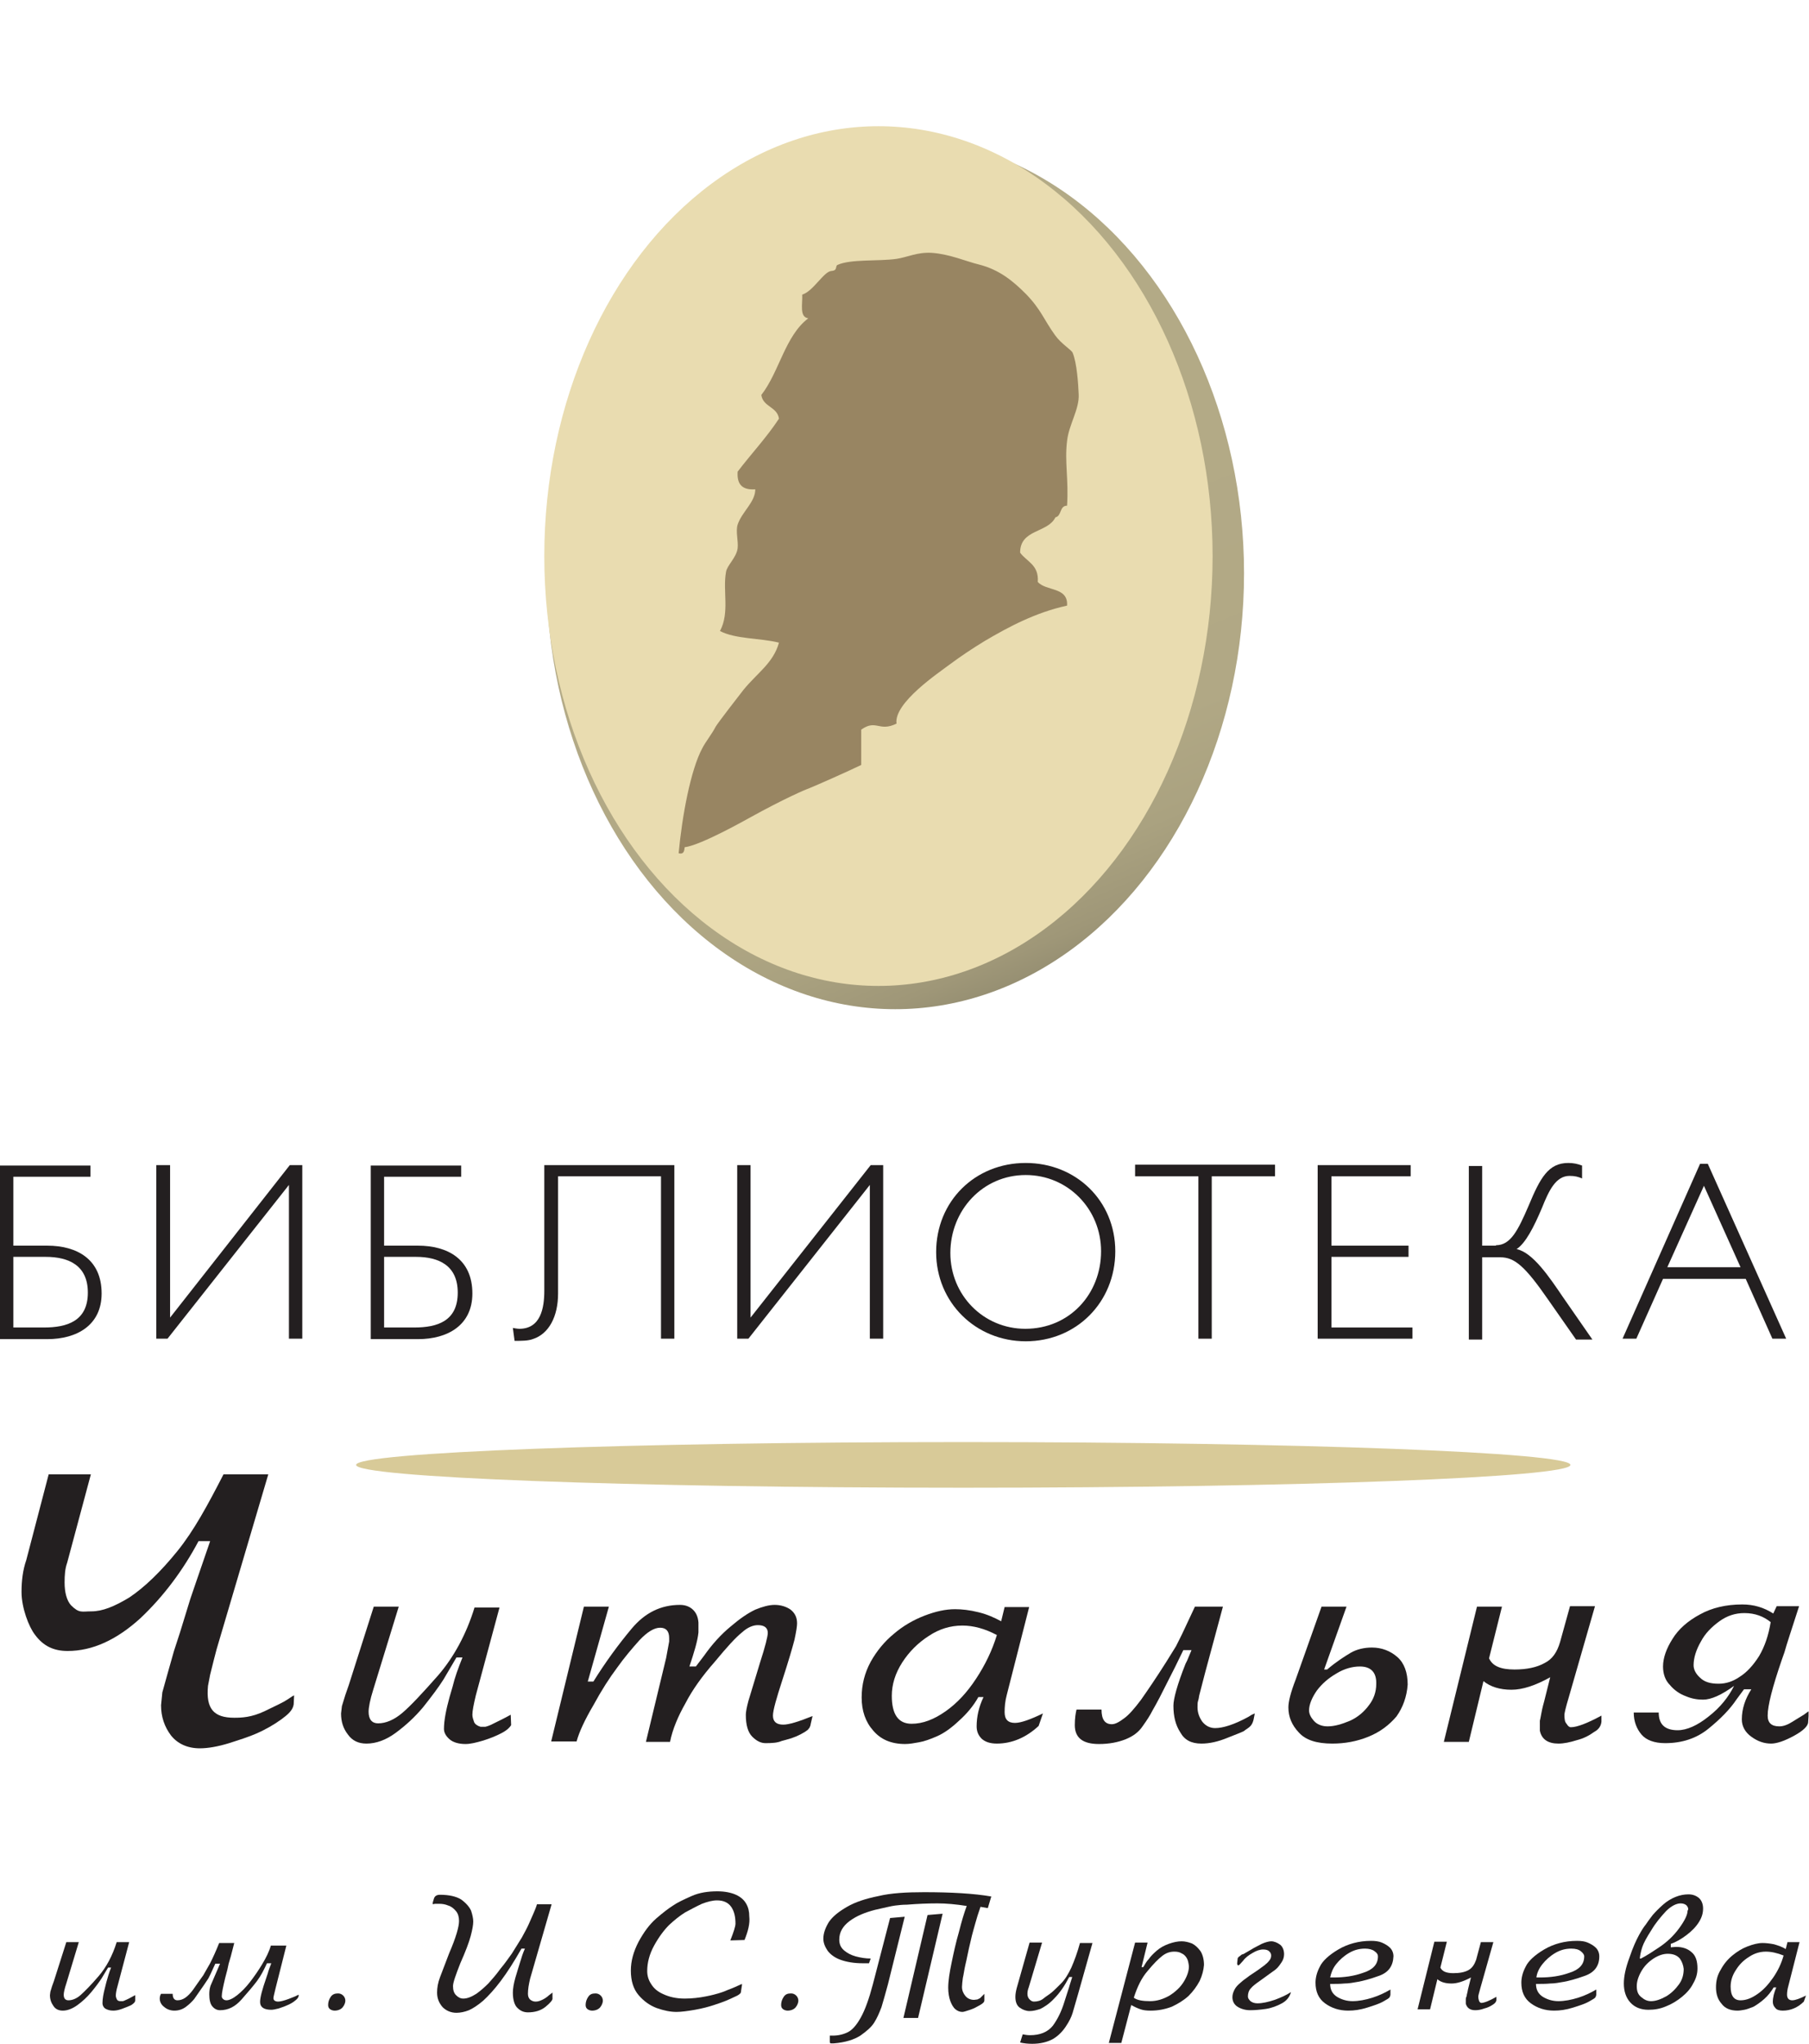 <?xml version="1.0" encoding="utf-8"?>
<!-- Generator: Adobe Illustrator 16.0.4, SVG Export Plug-In . SVG Version: 6.00 Build 0)  -->
<!DOCTYPE svg PUBLIC "-//W3C//DTD SVG 1.1//EN" "http://www.w3.org/Graphics/SVG/1.1/DTD/svg11.dtd">
<svg version="1.1" id="Layer_1" xmlns="http://www.w3.org/2000/svg" xmlns:xlink="http://www.w3.org/1999/xlink" x="0px" y="0px"
	 width="420.1px" height="474.5px" viewBox="0 0 420.1 474.5" style="enable-background:new 0 0 420.1 474.5;" xml:space="preserve"
	>
<g>
	<linearGradient id="SVGID_1_" gradientUnits="userSpaceOnUse" x1="205.403" y1="127.139" x2="256.07" y2="248.472">
		<stop  offset="0" style="stop-color:#B3AA86"/>
		<stop  offset="0.464" style="stop-color:#B1A885"/>
		<stop  offset="0.63" style="stop-color:#AAA280"/>
		<stop  offset="0.75" style="stop-color:#9F9778"/>
		<stop  offset="0.846" style="stop-color:#8E886D"/>
		<stop  offset="0.927" style="stop-color:#78745E"/>
		<stop  offset="0.999" style="stop-color:#5D5B4C"/>
		<stop  offset="1" style="stop-color:#5D5B4C"/>
	</linearGradient>
	<ellipse style="fill-rule:evenodd;clip-rule:evenodd;fill:url(#SVGID_1_);" cx="207.9" cy="133.1" rx="81" ry="101.2"/>
	<ellipse style="fill-rule:evenodd;clip-rule:evenodd;fill:#E9DCB0;" cx="204" cy="129.1" rx="77.6" ry="99.8"/>
	<polyline style="fill:none;" points="101.5,252.4 101.5,0 311.7,0 311.7,252.4 101.5,252.4 	"/>
	<path style="fill:#231F20;" d="M21,270.5v2.7H3.1v16H11c6.8,0,12.6,3.1,12.6,11.1c0,7.4-5.8,10.6-12.6,10.6H0v-40.3H21L21,270.5z
		 M10.2,308.2c5.4,0,10.2-1.5,10.2-8.1c0-6.3-4.4-8.3-9.8-8.3H3.1v16.4H10.2L10.2,308.2z"/>
	<polygon style="fill:#231F20;" points="67.1,310.8 67.1,275.1 38.9,310.8 36.3,310.8 36.3,270.5 39.5,270.5 39.5,305.9 67.3,270.5 
		70.2,270.5 70.2,310.8 67.1,310.8 	"/>
	<path style="fill:#231F20;" d="M107.1,270.5v2.7H89.2v16h7.9c6.8,0,12.6,3.1,12.6,11.1c0,7.4-5.8,10.6-12.6,10.6h-11v-40.3H107.1
		L107.1,270.5z M96.2,308.2c5.4,0,10.1-1.5,10.1-8.1c0-6.3-4.4-8.3-9.7-8.3h-7.4v16.4H96.2L96.2,308.2z"/>
	<path style="fill:#231F20;" d="M156.6,270.5v40.3h-3.1v-37.7h-23.9v27.2c0,5.3-2.1,9.4-5.9,10.6c-1.1,0.4-2.6,0.4-4.2,0.4l-0.4-3
		c0,0,1,0.2,1.5,0.2c5,0,5.8-4.9,5.8-8.8v-29.2H156.6L156.6,270.5z"/>
	<polygon style="fill:#231F20;" points="202,310.8 202,275.1 173.8,310.8 171.2,310.8 171.2,270.5 174.3,270.5 174.3,305.9 
		202.2,270.5 205.1,270.5 205.1,310.8 202,310.8 	"/>
	<path style="fill:#231F20;" d="M259,290.5c0,11.8-9,20.9-20.8,20.9c-11.6,0-20.8-9-20.8-20.7c0-11.8,9-20.7,20.8-20.7
		C249.9,270,259,278.8,259,290.5L259,290.5z M255.7,290.5c0-9.8-7.7-17.7-17.5-17.7c-10,0-17.5,8.2-17.5,18.1
		c0,9.8,7.7,17.6,17.4,17.6C248.4,308.5,255.7,300.4,255.7,290.5L255.7,290.5z"/>
	<polygon style="fill:#231F20;" points="263.6,270.4 296.1,270.4 296.1,273.1 281.4,273.1 281.4,310.8 278.3,310.8 278.3,273.1 
		263.6,273.1 263.6,270.4 	"/>
	<polygon style="fill:#231F20;" points="306,270.5 327.6,270.5 327.6,273.1 309.2,273.1 309.2,289.2 327.1,289.2 327.1,291.8 
		309.2,291.8 309.2,308.2 328,308.2 328,310.8 306,310.8 306,270.5 	"/>
	<path style="fill:#231F20;" d="M347.4,289.1c3.4,0,5.1-3.4,7.6-9.2c2.7-6.5,4.6-9.9,9.2-9.9c1.2,0,2.1,0.2,3.2,0.6v3
		c-0.9-0.4-1.7-0.6-2.9-0.6c-3.2,0-4.8,3.4-6.4,7.4c-1.9,4.5-3.8,8.2-5.9,9.6c3.8,0.8,7.6,6.5,10.8,11.2l6.8,9.8H366l-6.5-9.3
		c-5.4-7.8-7.8-9.8-11.1-9.8h-4.2v19.1h-3.1v-40.3h3.1v18.5H347.4L347.4,289.1z"/>
	<path style="fill:#231F20;" d="M394.8,270.2h1.8l18.2,40.6h-3.2l-6.2-13.9h-19.2l-6.2,13.9h-3.2L394.8,270.2L394.8,270.2z
		 M395.7,275.3l-8.5,18.9h17L395.7,275.3L395.7,275.3z"/>
	<path style="fill:#231F20;" d="M116.6,402.3c-1.3,0.7-2.8,1.3-4.4,1.8c-1.7,0.5-3,0.8-4.1,0.8c-1.6,0-2.9-0.4-3.7-1.1
		c-0.8-0.7-1.3-1.5-1.3-2.4c0-2,0.5-4.5,1.3-7.4l0.7-2.4c0.5-2.1,1.3-4.3,2.3-6.8h-1.4l-3,5.1c-1.2,1.9-2.8,4-4.7,6.4
		c-2,2.4-4.1,4.3-6.4,6c-2.3,1.7-4.6,2.5-6.8,2.5c-1.9,0-3.3-0.7-4.3-2.1c-1.1-1.4-1.6-3-1.6-4.9l0.2-1.7l0.8-2.6l0.8-2.3l5.8-18.2
		h5.8l-5.9,19.2c-0.8,2.5-1.1,4.3-1.1,5.2c0,1.8,0.8,2.7,2.2,2.7c1.8,0,3.7-0.8,5.6-2.4c1.9-1.6,4.7-4.6,8.4-8.8
		c3.6-4.2,6.5-9.5,8.4-15.7h5.8l-5.5,20.4c-0.5,2.1-0.8,3.6-0.8,4.5c0,0.6,0.2,1.1,0.4,1.7c0.2,0.5,0.8,0.9,1.5,1.1h1.1
		c0.4-0.1,1.1-0.3,2-0.8c1-0.5,2.3-1.1,3.9-2l0.1,2.4C118.5,400.9,117.9,401.6,116.6,402.3L116.6,402.3z"/>
	<path style="fill:#231F20;" d="M188.3,400.1l-0.1,0.5l-0.2,0.5l-0.4,0.5l-0.7,0.5c-1.3,0.8-2.7,1.4-4.3,1.8l-1.1,0.3
		c-0.9,0.4-2.1,0.5-3.7,0.5c-1.1,0-2.1-0.5-3.1-1.5c-1-1-1.5-2.7-1.5-5.1c0-0.6,0.2-1.7,0.6-3.2l2.7-8.9c1.2-3.7,1.8-6.1,1.8-6.9
		c0-1.2-0.8-1.8-2.3-1.8c-1.1,0-2.4,0.5-3.7,1.7c-1.4,1.1-3.5,3.4-6.3,6.8c-2.9,3.3-5.2,6.5-6.8,9.6c-1.7,3-3,6-3.6,9H150l4.7-19.5
		l0.7-3.8v-0.8c0-1.6-0.7-2.4-2.1-2.4c-1.4,0-3,1-4.8,2.9c-1.7,1.9-3.5,4-5.2,6.4c-1.8,2.4-3.6,5.2-5.5,8.7c-2,3.4-3.3,6.2-3.9,8.4
		H128l7.6-31.3h5.8l-4.9,17.4h1.3c2.8-4.5,5.8-8.6,8.9-12.3c3.1-3.7,6.8-5.5,11.2-5.5c1.1,0,2.1,0.3,2.9,1c0.8,0.7,1.3,1.7,1.4,3.1
		v2.3c-0.2,2-1,4.6-2.1,7.9h1.5l1.9-2.5c1.9-2.7,4-5,6.2-6.8c2.1-1.8,4-3.1,5.7-3.9c1.7-0.7,3.2-1.1,4.5-1.1c1.4,0,2.7,0.4,3.7,1.1
		c1,0.8,1.5,1.8,1.5,3.2c0,0.7-0.2,1.9-0.6,3.8c-0.5,1.9-1.4,5-2.8,9.3c-1.4,4.3-2.2,7.1-2.2,8.3c0,1.4,0.8,2.1,2.4,2.1
		c1.3,0,3.6-0.7,6.8-2L188.3,400.1L188.3,400.1z"/>
	<path style="fill:#231F20;" d="M241.2,400.7c-2.9,2.7-6.2,4.1-9.7,4.1c-1.6,0-2.7-0.4-3.5-1.1c-0.8-0.8-1.2-1.7-1.2-2.9
		c0-2.2,0.5-4.5,1.6-6.8h-1.2c-1.1,2-2.7,3.9-4.5,5.5c-1.8,1.7-3.5,2.9-5.1,3.6c-1.6,0.7-3,1.2-4.2,1.4c-1.1,0.2-2.2,0.4-3.2,0.4
		c-3.3,0-5.7-1.1-7.4-3.1c-1.8-2-2.7-4.6-2.7-7.7c0-3,0.7-5.7,2.1-8.3c1.4-2.5,3.2-4.7,5.4-6.5c2.1-1.8,4.5-3.2,7.1-4.2
		c2.6-1,4.9-1.5,7.1-1.5c1.6,0,3.4,0.2,5.4,0.7c2.1,0.5,3.8,1.3,5.3,2.1l0.8-3.3h5.7l-5.2,20.4c-0.4,1.5-0.5,2.8-0.5,4
		c0,1.7,0.8,2.5,2.4,2.5c1.4,0,3.6-0.8,6.5-2.2L241.2,400.7L241.2,400.7z M223.5,377.4c-2.8,0-5.4,0.8-7.8,2.4
		c-2.5,1.6-4.6,3.7-6.2,6.2c-1.6,2.5-2.4,5.1-2.4,7.7c0,4.3,1.5,6.5,4.6,6.5c2.6,0,5.2-1,7.9-2.9c2.7-1.9,5-4.4,7.1-7.6
		c2.1-3.2,3.7-6.5,4.8-10.1C228.7,378.1,226,377.4,223.5,377.4L223.5,377.4z"/>
	<path style="fill:#231F20;" d="M291.1,399.3c-0.2,0.8-0.5,1.3-1,1.7c-0.5,0.4-0.9,0.6-1.1,0.8c-0.2,0.2-1.5,0.7-3.8,1.6
		c-2.4,1-4.4,1.4-6.2,1.4c-2.3,0-3.9-0.8-4.9-2.6c-1.1-1.7-1.6-3.7-1.6-6.2c0-1.6,0.9-4.9,2.8-9.7l0.4-0.8l1-2.4h-1.9l-1.9,3.9
		l-3.6,7.1c-0.6,1.1-1.1,2.1-1.7,3.1c-0.5,1-1.2,2.1-2.2,3.5c-1,1.5-2.3,2.4-4,3.1c-1.8,0.7-3.8,1.1-6.2,1.1c-3.7,0-5.6-1.4-5.6-4.4
		c0-1.6,0.2-2.8,0.4-3.6h5.8c0,2.3,0.8,3.4,2.4,3.4c0.8,0,1.7-0.5,2.9-1.4c1.1-0.8,2.4-2.3,3.9-4.3c1.4-2,3.4-4.9,5.8-8.7l2.3-3.7
		l1.4-2.8l3-6.4h6.5l-2.1,7.8l-2,7.4l-1.4,5.4c-0.1,0.7-0.2,1.1-0.3,1.4c-0.1,0.3-0.1,0.8-0.1,1.4c0,1.2,0.4,2.3,1.1,3.3
		c0.8,1,1.8,1.5,3,1.5c1.8,0,4.4-0.8,7.7-2.6l0.8-0.5l0.7-0.3L291.1,399.3L291.1,399.3z"/>
	<path style="fill:#231F20;" d="M324.3,398.5c-1.7,2-3.8,3.6-6.5,4.7c-2.7,1.1-5.5,1.6-8.4,1.6c-3.6,0-6.2-0.8-7.8-2.6
		c-1.6-1.7-2.4-3.6-2.4-5.8c0-1.3,0.5-3.4,1.7-6.5l6-16.9h5.8l-5.2,14.6h0.7c2.1-1.8,4-3,5.5-3.9c1.4-0.8,3.1-1.2,4.9-1.2
		c2.3,0,4.3,0.8,5.9,2.2c1.6,1.4,2.4,3.6,2.4,6.4C326.7,393.9,325.8,396.4,324.3,398.5L324.3,398.5z M315.8,386.9
		c-1.7,0-3.6,0.5-5.4,1.6c-1.9,1.1-3.4,2.4-4.6,4c-1.1,1.6-1.8,3.2-1.8,4.6c0,0.8,0.4,1.6,1.1,2.4c0.7,0.8,1.8,1.3,3.2,1.3
		c1.6,0,3.3-0.5,5.2-1.3c1.8-0.8,3.3-2.1,4.4-3.6c1.1-1.4,1.7-3.1,1.7-4.9C319.7,388.3,318.4,386.9,315.8,386.9L315.8,386.9z"/>
	<path style="fill:#231F20;" d="M370.2,402.1c-1.1,0.8-2.4,1.5-4,1.9c-1.6,0.5-3,0.8-4.3,0.8c-2.4,0-3.9-1-4.3-3v-2.3
		c0.1-0.4,0.2-0.9,0.3-1.5c0.1-0.6,0.3-1.6,0.7-3l1.4-5.6c-3.4,1.9-6.4,2.9-9,2.9c-2.7,0-4.9-0.7-6.5-2l-3.4,14.1h-5.8L343,373h5.8
		l-3,12c0.8,1.8,2.7,2.6,5.9,2.6c2.9,0,5.2-0.5,7-1.5c1.8-0.9,2.9-2.5,3.6-4.9l2.3-8.3h5.8l-6.1,21.2c-0.7,2.3-1,3.7-1,4
		c0,1,0.1,1.7,0.5,2.1c0.3,0.5,0.6,0.8,1,0.8c1.4,0,3.8-0.9,7.1-2.7v1.4C371.8,400.7,371.3,401.5,370.2,402.1L370.2,402.1z"/>
	<path style="fill:#231F20;" d="M420,398.4l-0.1,1.4c0,0.9-1.1,2-3.3,3.2c-2.2,1.2-4,1.8-5.3,1.8c-1.6,0-3.1-0.5-4.6-1.6
		c-1.4-1-2.2-2.4-2.2-4c0-2.5,0.8-4.8,2.2-7h-1.7l-1.7,2.3c-1.6,2.4-3.8,4.6-6.5,6.8c-2.8,2.3-6.2,3.4-10.1,3.4
		c-2.5,0-4.4-0.7-5.5-2c-1.1-1.3-1.8-3-1.8-5.1h5.8c0,2.7,1.4,4.1,4.4,4.1c2.1,0,4.6-1.1,7.2-3.2c2.7-2.1,4.6-4.5,5.9-7.1
		c-2.9,2.1-5.3,3.2-7.2,3.2c-1.3,0-2.6-0.2-4-0.8c-1.4-0.5-2.7-1.4-3.7-2.6c-1.1-1.1-1.6-2.6-1.6-4.3c0-2,0.8-4.2,2.2-6.4
		c1.4-2.3,3.6-4.2,6.4-5.7c2.7-1.5,6-2.3,9.8-2.3c2.7,0,5,0.7,7.2,2.1l0.8-1.7h5.2l-2.2,6.8l-0.7,2.2l-0.5,1.7l-0.6,1.7
		c-2.2,6.4-3.3,10.7-3.3,13c0,1.7,0.9,2.5,2.7,2.5c1,0,2-0.4,3.1-1.1l0.8-0.5l1.8-1.1l1.1-0.8L420,398.4L420,398.4z M405.1,374.5
		c-2.1,0-4,0.6-5.8,1.9c-1.8,1.3-3.3,2.8-4.3,4.7c-1.1,1.9-1.7,3.8-1.7,5.5c0,1,0.5,2,1.5,2.9c1,1,2.4,1.4,4.3,1.4
		c1.7,0,3.3-0.5,4.9-1.6c1.6-1,3.1-2.6,4.5-4.8c1.3-2.2,2.2-4.8,2.7-7.9C409.6,375.3,407.6,374.5,405.1,374.5L405.1,374.5z"/>
	<path style="fill:#231F20;" d="M30.5,465.5c-0.6,0.3-1.4,0.6-2.2,0.9c-0.8,0.3-1.5,0.4-2,0.4c-0.8,0-1.4-0.2-1.9-0.5
		c-0.4-0.3-0.6-0.8-0.6-1.2c0-1,0.2-2.2,0.6-3.7l0.3-1.2c0.3-1,0.6-2.2,1.1-3.4h-0.7l-1.5,2.5c-0.6,0.9-1.4,2-2.4,3.2
		c-1,1.2-2.1,2.2-3.2,3c-1.1,0.8-2.3,1.3-3.4,1.3c-0.9,0-1.7-0.3-2.2-1.1c-0.5-0.7-0.8-1.5-0.8-2.5l0.1-0.8l0.4-1.3l0.4-1.1l2.9-9.1
		h2.9l-2.9,9.6c-0.4,1.2-0.6,2.1-0.6,2.6c0,0.9,0.4,1.3,1.1,1.3c0.9,0,1.9-0.4,2.8-1.2c0.9-0.8,2.4-2.3,4.2-4.4
		c1.8-2.1,3.2-4.7,4.2-7.9h2.9l-2.7,10.2c-0.3,1-0.4,1.8-0.4,2.2c0,0.3,0.1,0.6,0.2,0.8c0.1,0.3,0.4,0.5,0.8,0.5h0.6
		c0.2,0,0.5-0.2,1-0.4c0.5-0.2,1.1-0.6,1.9-1l0,1.2C31.4,464.8,31.1,465.1,30.5,465.5L30.5,465.5z"/>
	<path style="fill:#231F20;" d="M68.5,464.5c-0.7,0.6-1.9,1.2-3.8,1.8c-0.8,0.2-1.3,0.3-1.7,0.3c-1.7,0-2.6-0.6-2.6-1.8
		c0-1.1,0.5-2.9,1.4-5.5l0.4-1.2c0.1-0.5,0.4-1.2,0.8-2.3h-1c-0.7,1.5-1.4,2.9-2.3,4.1c-0.9,1.2-2.1,2.6-3.6,4.3
		c-1.5,1.7-3.1,2.5-5,2.5c-0.7,0-1.3-0.3-1.8-0.9c-0.5-0.6-0.7-1.6-0.7-2.8c0-0.8,0.1-1.4,0.3-2l2.2-5.1H50l-1.1,2.4l-0.5,1l-1,1.5
		l-2.3,3.3c-0.5,0.6-1.1,1.2-1.9,1.8c-0.8,0.6-1.7,0.9-2.7,0.9c-0.9,0-1.7-0.3-2.3-0.8c-0.7-0.5-1.1-1.2-1.1-2
		c0-0.4,0.1-0.8,0.3-1.1h2.7c0,1,0.4,1.5,1.1,1.5c1.3,0,2.4-0.8,3.6-2.4c1.1-1.6,1.9-2.7,2.4-3.4c0.4-0.7,0.9-1.6,1.6-2.8
		c0.6-1.2,1.3-2.7,2.1-4.7h3.5l-0.8,3.1c-0.2,0.7-0.4,1.3-0.5,1.7c-0.1,0.4-0.2,0.9-0.3,1.4l-0.5,1.9c-0.5,2.1-0.8,3.5-0.8,4.3
		c0,0.2,0.1,0.4,0.3,0.6c0.2,0.2,0.5,0.3,0.8,0.3c0.6,0,1.5-0.4,2.5-1.2c1-0.8,2-1.8,3-3.1c1-1.3,1.9-2.6,2.8-4.1
		c0.9-1.5,1.6-2.9,2-4.3h3.6l-2.5,9.9c-0.3,1.3-0.5,2-0.5,2.3c0,0.5,0.4,0.8,1.1,0.8c0.5,0,1.3-0.2,2.4-0.6c1.1-0.4,1.8-0.7,2.3-1
		C69.5,463.4,69.2,464,68.5,464.5L68.5,464.5z"/>
	<path style="fill:#231F20;" d="M79.6,466c-0.4,0.5-1.1,0.8-1.9,0.8c-0.3,0-0.7-0.1-1-0.3c-0.3-0.2-0.5-0.5-0.5-1
		c0-0.7,0.2-1.3,0.6-1.9c0.4-0.6,1-0.8,1.7-0.8c0.5,0,0.9,0.2,1.2,0.5c0.3,0.3,0.5,0.7,0.5,1.2C80.2,464.9,80,465.5,79.6,466
		L79.6,466z"/>
	<path style="fill:#231F20;" d="M126.7,465.9c-1.1,0.9-2.5,1.3-4.1,1.3c-0.9,0-1.7-0.3-2.4-1c-0.7-0.6-1.1-1.9-1.1-3.6
		c0-0.9,0.2-2.1,0.6-3.5c0.4-1.4,0.8-2.6,1.1-3.6c0.3-1,0.6-2,1.1-3.1h-0.8c-1.7,3-3.3,5.5-4.8,7.5c-1.5,2-2.9,3.5-4.1,4.6
		c-1.3,1.1-2.4,1.8-3.3,2.2c-1,0.4-2,0.6-2.9,0.6c-1.3,0-2.4-0.5-3.2-1.3c-0.8-0.9-1.3-2-1.3-3.4c0-1.1,0.2-2.3,0.7-3.6l2.1-5.5
		c1.6-3.7,2.3-6.2,2.3-7.5c0-0.9-0.2-1.7-0.7-2.3c-0.5-0.6-1.1-1.1-1.8-1.3c-0.7-0.3-1.4-0.4-2-0.4L101,442l-0.5,0.1l0-0.4l0.3-1
		c0.2-0.5,0.6-0.8,1.4-0.8c2.1,0,3.8,0.4,4.9,1.1c1.1,0.8,1.9,1.7,2.3,2.6c0.3,0.9,0.5,1.8,0.5,2.5c0,0.8-0.2,1.9-0.6,3.4
		c-0.4,1.5-1.2,3.6-2.4,6.3c-1.1,2.8-1.7,4.5-1.7,5.3c0,0.9,0.2,1.6,0.7,2.1c0.5,0.5,1,0.8,1.7,0.8c0.9,0,1.9-0.4,3-1.1
		c1-0.7,2-1.6,2.8-2.4c0.8-0.9,1.8-2,2.8-3.4c1.1-1.3,1.9-2.5,2.7-3.6l2.3-3.7c0.6-1.1,1.2-2.2,1.6-3.1c0.4-0.9,0.8-1.8,1.1-2.5
		c0.3-0.7,0.6-1.4,0.8-2.1h3.4l-5,17.3c-0.3,1.3-0.5,2.4-0.5,3.5c0,0.6,0.2,1.1,0.6,1.4c0.4,0.3,0.8,0.4,1.2,0.4
		c0.6,0,1.1-0.2,1.7-0.5c0.6-0.3,1.1-0.7,1.3-0.9l0.9-0.7v1.3C128.4,464.3,127.8,465,126.7,465.9L126.7,465.9z"/>
	<path style="fill:#231F20;" d="M139.4,466c-0.4,0.5-1.1,0.8-1.9,0.8c-0.3,0-0.7-0.1-1-0.3c-0.3-0.2-0.5-0.5-0.5-1
		c0-0.7,0.2-1.3,0.6-1.9c0.4-0.6,0.9-0.8,1.7-0.8c0.5,0,0.9,0.2,1.2,0.5c0.3,0.3,0.5,0.7,0.5,1.2C140,464.9,139.8,465.5,139.4,466
		L139.4,466z"/>
	<path style="fill:#231F20;" d="M172.9,450.4l-3.3,0.1c0.8-2,1.2-3.3,1.2-3.9c0-1.6-0.3-2.9-1-3.9c-0.7-1-1.8-1.5-3.3-1.5
		c-1,0-2.2,0.3-3.5,0.8c-1.3,0.6-2.6,1.3-3.9,2c-1.3,0.8-2.5,1.8-3.7,2.9c-1.2,1.2-2.4,2.8-3.5,4.8c-1.1,2-1.6,4-1.6,5.9
		c0,1.1,0.3,2.1,0.9,3c0.6,1,1.5,1.8,2.9,2.4c1.3,0.6,2.9,1,4.9,1c1.7,0,3.4-0.2,4.9-0.5c1.6-0.3,2.5-0.6,2.9-0.7
		c0.3-0.1,1.1-0.3,2.2-0.8c1.1-0.4,2.2-0.9,3.3-1.4l0,0.3l-0.2,1.3c0,0.3-0.1,0.6-0.3,0.7c-0.2,0.2-0.5,0.4-1.2,0.7
		c-0.6,0.3-1.3,0.6-2,0.9c-0.7,0.3-1.6,0.6-2.8,1c-1.2,0.4-2.7,0.8-4.4,1.1c-1.7,0.3-3.2,0.5-4.3,0.5c-1.4,0-2.9-0.3-4.6-0.9
		c-1.6-0.6-3-1.6-4.2-3c-1.2-1.4-1.8-3.3-1.8-5.7c0-2.2,0.6-4.4,1.8-6.7c1.2-2.2,2.5-4,4.1-5.4c1.5-1.3,2.8-2.3,3.9-3
		c1-0.7,2.5-1.4,4.3-2.2c1.8-0.8,3.8-1.1,6-1.1c1.7,0,3.2,0.3,4.3,0.8c1.1,0.5,1.9,1.2,2.4,2.1c0.5,0.9,0.7,1.8,0.7,2.9
		C174.2,446.6,173.7,448.4,172.9,450.4L172.9,450.4z"/>
	<path style="fill:#231F20;" d="M184.8,466c-0.4,0.5-1.1,0.8-1.9,0.8c-0.3,0-0.7-0.1-1-0.3c-0.3-0.2-0.5-0.5-0.5-1
		c0-0.7,0.2-1.3,0.6-1.9c0.4-0.6,0.9-0.8,1.7-0.8c0.5,0,0.9,0.2,1.2,0.5c0.3,0.3,0.5,0.7,0.5,1.2C185.4,464.9,185.2,465.5,184.8,466
		L184.8,466z"/>
	<path style="fill:#231F20;" d="M229.4,443l-1.7-0.3c-0.5,1.4-0.9,2.7-1.2,3.8s-0.6,2.1-0.8,2.9c-0.2,0.8-0.4,1.8-0.7,3
		c-0.3,1.3-0.5,2.5-0.8,3.7c-0.3,1.3-0.4,2.3-0.6,3.1c-0.1,0.8-0.2,1.6-0.2,2.1c0,0.8,0.3,1.5,0.8,2.1c0.5,0.6,1.2,0.9,2,0.9
		l0.8-0.1l0.6-0.3l0.5-0.5l0.5-0.5v0.4l0,1.1c0,0.4-0.3,0.7-1,1.1c-0.7,0.4-1.4,0.8-2.3,1.1c-0.9,0.3-1.5,0.5-1.8,0.5
		c-0.6,0-1.1-0.2-1.6-0.6c-0.5-0.4-0.9-1.1-1.2-1.9c-0.3-0.8-0.5-1.9-0.5-3.1c0-1.6,0.3-3.5,0.8-5.9c0.5-2.4,1-4.7,1.7-7.1
		c0.6-2.4,1.2-4.4,1.8-6c-2.5-0.4-4.8-0.6-6.8-0.6c-2.2,0-4.6,0.1-7.1,0.3c-1,0-1.9,0.1-2.7,0.2c-0.9,0.1-2.4,0.5-4.7,1
		c-2.3,0.6-4.3,1.4-5.9,2.6c-1.6,1.2-2.4,2.6-2.4,4.3c0,1,0.3,1.8,1.1,2.5c0.7,0.6,1.6,1.1,2.7,1.4c1.1,0.3,2.3,0.5,3.5,0.5
		l-0.4,1.1l-1.5,0c-2,0-3.7-0.3-5.1-0.8c-1.4-0.5-2.4-1.3-3-2.1c-0.6-0.9-1-1.8-1-2.8c0-1.3,0.5-2.6,1.3-3.9
		c0.9-1.3,2.3-2.4,4.2-3.5c1.9-1.1,4.3-1.9,7.3-2.5c2.9-0.7,6.5-0.9,10.6-0.9c6.3,0,11.6,0.3,15.6,1L229.4,443L229.4,443z
		 M206.2,460.7c-0.6,2.2-1.1,4-1.5,5.3c-0.5,1.3-1,2.5-1.7,3.6c-0.7,1.1-1.8,2-3.2,3c-1.4,0.9-3.5,1.6-6.2,1.8l-0.6,0
		c-0.2,0-0.3-0.1-0.3-0.4l0-1.1l0-0.3h0.2h0.5c1.3,0,2.5-0.3,3.5-0.8c1-0.5,2-1.6,3-3.4c1-1.8,1.9-4.3,2.8-7.7l4-15.4l3.4-0.3
		L206.2,460.7L206.2,460.7z M213.2,468.5h-3.4l5.6-23.9l3.5-0.3L213.2,468.5L213.2,468.5z"/>
	<path style="fill:#231F20;" d="M250.4,462.8l-1.3,4.5c-0.3,1-0.8,2-1.6,3.2c-0.8,1.2-1.8,2.2-3,2.9c-1.3,0.7-2.9,1.1-4.8,1.1
		c-1,0-1.9-0.1-2.8-0.3l0.6-1.9c0.5,0.1,1.1,0.2,1.7,0.2c2.3,0,4.1-0.7,5.3-2.2c1.1-1.5,2-3.3,2.7-5.6l0.8-2.5l0.2-0.6l0.2-0.7
		l0.6-1.9h-0.7c-1.1,2.1-2.2,3.7-3.5,5c-1.2,1.3-2.4,2-3.2,2.4c-0.9,0.3-1.7,0.5-2.5,0.5c-0.8,0-1.6-0.3-2.3-0.8
		c-0.7-0.5-1-1.4-1-2.5c0-0.6,0.1-1.2,0.3-2l3-10.6h2.9l-3.1,10.4c-0.2,0.5-0.3,1-0.3,1.5c0,0.6,0.2,1,0.5,1.3
		c0.3,0.3,0.6,0.5,1,0.5c0.8,0,1.6-0.2,2.2-0.7c0.6-0.5,1.3-0.9,1.9-1.4c0.6-0.5,1.3-1.2,2.2-2.1c0.9-0.9,1.7-2.2,2.4-3.7
		c0.7-1.6,1.4-3.5,2-5.7h2.9L250.4,462.8L250.4,462.8z"/>
	<path style="fill:#231F20;" d="M278.6,459.9c-0.7,1.3-1.5,2.4-2.6,3.5c-1.1,1-2.4,1.8-3.9,2.5c-1.6,0.6-3.2,0.9-4.9,0.9
		c-1,0-1.7-0.1-2.3-0.3c-0.6-0.2-1.3-0.5-2.2-1l-2.3,8.8l-2.9,0l6.1-23.3h2.9l-1.4,5.7h0.4c0.4-0.7,0.8-1.4,1.3-1.9
		c0.4-0.6,1-1.2,1.8-1.9c0.8-0.7,1.7-1.2,2.8-1.6c1.1-0.4,2.1-0.6,3-0.6c0.8,0,1.6,0.2,2.4,0.5c0.8,0.4,1.4,1,2,1.8
		c0.5,0.8,0.8,1.9,0.8,3.2C279.5,457.4,279.2,458.6,278.6,459.9L278.6,459.9z M275.6,454.6c-0.3-0.5-0.7-0.9-1.2-1.1
		c-0.5-0.3-1-0.4-1.7-0.4c-1,0-1.9,0.3-2.8,1c-0.9,0.7-2,1.8-3.4,3.5c-1.4,1.6-2.4,3.7-3.2,6.2c0.8,0.6,2.1,0.8,3.8,0.8
		c1.6,0,3.1-0.5,4.5-1.3c1.4-0.9,2.5-1.9,3.3-3.2c0.8-1.3,1.2-2.5,1.2-3.6C276,455.7,275.9,455.1,275.6,454.6L275.6,454.6z"/>
	<path style="fill:#231F20;" d="M297.7,465.1c-1.1,0.6-2.4,1.1-3.7,1.3c-1.4,0.2-2.6,0.3-3.7,0.3c-1.1,0-2.1-0.3-2.9-0.8
		c-0.8-0.5-1.2-1.3-1.2-2.2c0-0.7,0.2-1.2,0.5-1.8c0.3-0.6,0.8-1.1,1.4-1.6c0.5-0.5,1.3-1,2.2-1.7l1.8-1.2l1.5-1.1
		c0.2-0.1,0.3-0.3,0.6-0.5c0.2-0.2,0.5-0.5,0.7-0.8c0.2-0.3,0.3-0.6,0.3-1c0-0.3-0.1-0.7-0.5-1c-0.3-0.3-0.8-0.4-1.4-0.4
		c-0.7,0-1.6,0.3-2.4,0.8c-0.9,0.5-1.7,1.1-2.2,1.8c-0.6,0.7-1,1.1-1.1,1.1c-0.2,0-0.3-0.2-0.3-0.5l0.1-0.9c0-0.3,0.1-0.4,0.2-0.5
		c0.1-0.1,0.2-0.2,0.5-0.4c0.2-0.2,0.4-0.3,0.6-0.3l1.9-1.1c0.6-0.4,1.5-0.8,2.4-1.3c0.9-0.4,1.7-0.6,2.2-0.6c0.7,0,1.4,0.3,2.1,0.8
		c0.6,0.5,0.9,1.3,0.9,2.2c0,0.7-0.2,1.3-0.6,1.9c-0.4,0.6-0.7,1-0.9,1.2c-0.3,0.3-0.6,0.6-1.1,0.9l-2.9,2.1c-1,0.7-1.8,1.3-2.2,1.8
		c-0.5,0.5-0.7,1.2-0.7,1.9c0,0.4,0.2,0.7,0.6,1.1c0.4,0.3,0.9,0.5,1.6,0.5c1.2,0,2.5-0.3,4-0.8c1.4-0.5,2.7-1.1,3.8-1.8
		C299.5,463.6,298.8,464.5,297.7,465.1L297.7,465.1z"/>
	<path style="fill:#231F20;" d="M320.3,458.7c-2.2,0.8-3.8,1.2-4.9,1.4c-1.1,0.2-2.2,0.4-3.2,0.4c-1,0.1-2.1,0.1-3.3,0.1
		c0,1.3,0.5,2.3,1.6,3c1,0.6,2.2,1,3.6,1c1.4,0,3-0.3,4.6-0.8c1.6-0.5,3-1.2,4.2-1.9v1.1c0,0.3-0.1,0.5-0.2,0.7
		c-0.1,0.2-0.6,0.5-1.5,1c-0.9,0.5-2.1,0.9-3.7,1.4c-1.6,0.5-3,0.7-4.4,0.7c-2.1,0-3.9-0.6-5.4-1.7c-1.5-1.1-2.2-2.7-2.2-4.8
		c0-1.1,0.3-2.4,1-3.7c0.6-1.3,2.1-2.7,4.3-4c2.2-1.3,4.8-2,7.6-2c0.9,0,1.8,0.1,2.5,0.4c0.7,0.3,1.4,0.7,1.9,1.2
		c0.5,0.5,0.8,1.2,0.8,2C323.5,456.4,322.5,457.9,320.3,458.7L320.3,458.7z M319.2,453c-0.5-0.4-1.3-0.6-2.2-0.6
		c-1.3,0-2.5,0.3-3.7,1c-1.2,0.7-2.2,1.6-3,2.6c-0.8,1-1.2,2.1-1.4,3.1h0.9c2.3,0,4.6-0.3,6.8-1.1c2.2-0.7,3.4-1.9,3.4-3.8
		C320,453.8,319.8,453.4,319.2,453L319.2,453z"/>
	<path style="fill:#231F20;" d="M346.7,465.4c-0.6,0.4-1.2,0.7-2,0.9c-0.8,0.3-1.5,0.4-2.1,0.4c-1.2,0-1.9-0.5-2.2-1.5v-1.1
		c0-0.2,0.1-0.5,0.2-0.7c0-0.3,0.2-0.8,0.3-1.5l0.7-2.8c-1.7,0.9-3.2,1.4-4.5,1.4c-1.4,0-2.5-0.3-3.3-1l-1.7,7h-2.9l3.9-15.7h2.9
		l-1.5,6c0.4,0.9,1.4,1.3,3,1.3c1.4,0,2.6-0.2,3.5-0.7c0.9-0.5,1.4-1.3,1.8-2.4l1.1-4.1h2.9l-3,10.6c-0.3,1.1-0.5,1.8-0.5,2
		c0,0.5,0.1,0.8,0.2,1.1c0.2,0.3,0.3,0.4,0.5,0.4c0.7,0,1.9-0.5,3.5-1.4v0.7C347.5,464.7,347.2,465.1,346.7,465.4L346.7,465.4z"/>
	<path style="fill:#231F20;" d="M368.1,458.7c-2.2,0.8-3.8,1.2-4.9,1.4c-1.1,0.2-2.2,0.4-3.2,0.4c-1,0.1-2.1,0.1-3.3,0.1
		c0,1.3,0.5,2.3,1.6,3c1,0.6,2.2,1,3.6,1c1.4,0,3-0.3,4.6-0.8c1.6-0.5,3-1.2,4.2-1.9v1.1c0,0.3-0.1,0.5-0.2,0.7
		c-0.1,0.2-0.6,0.5-1.5,1c-0.9,0.5-2.1,0.9-3.7,1.4c-1.6,0.5-3,0.7-4.4,0.7c-2.1,0-3.9-0.6-5.4-1.7c-1.5-1.1-2.2-2.7-2.2-4.8
		c0-1.1,0.3-2.4,1-3.7c0.6-1.3,2.1-2.7,4.3-4c2.2-1.3,4.8-2,7.6-2c1,0,1.8,0.1,2.5,0.4c0.7,0.3,1.4,0.7,1.9,1.2
		c0.5,0.5,0.8,1.2,0.8,2C371.4,456.4,370.3,457.9,368.1,458.7L368.1,458.7z M367.1,453c-0.5-0.4-1.2-0.6-2.2-0.6
		c-1.3,0-2.5,0.3-3.7,1c-1.2,0.7-2.2,1.6-3,2.6c-0.8,1-1.3,2.1-1.4,3.1h0.9c2.3,0,4.6-0.3,6.8-1.1c2.2-0.7,3.4-1.9,3.4-3.8
		C367.9,453.8,367.6,453.4,367.1,453L367.1,453z"/>
	<path style="fill:#231F20;" d="M394.5,446.3c-0.7,1.1-1.7,2.1-2.9,3c-1.2,0.9-2.4,1.6-3.6,2v0.8l1.2-0.1c1.5,0,2.7,0.4,3.6,1.2
		c1,0.8,1.4,2.1,1.4,3.8c0,1.2-0.3,2.3-1,3.5c-0.6,1.2-1.5,2.2-2.6,3.1c-1.1,0.9-2.4,1.7-3.7,2.2c-1.4,0.6-2.7,0.8-4.1,0.8
		c-1.8,0-3.2-0.6-4.2-1.7c-1-1.1-1.5-2.6-1.5-4.4c0-1.6,0.4-3.6,1.3-6c0.8-2.4,1.6-4.1,2.2-5.2c0.6-1.1,1.1-1.9,1.6-2.5
		c0.4-0.6,0.9-1.3,1.6-2.2c0.7-0.8,1.5-1.6,2.4-2.4c0.9-0.8,1.9-1.4,2.9-1.8c1-0.4,2-0.6,3-0.6c1,0,1.8,0.3,2.5,0.9
		c0.6,0.6,0.9,1.4,0.9,2.4C395.5,444.2,395.2,445.2,394.5,446.3L394.5,446.3z M390.1,454.7c-0.6-0.7-1.5-1.1-2.8-1.1
		c-1.1,0-2.2,0.4-3.3,1.1c-1.2,0.8-2.1,1.7-2.8,2.9c-0.7,1.2-1.1,2.4-1.1,3.5c0,1.2,0.3,2,1.1,2.6c0.7,0.6,1.4,0.9,2.2,0.9
		c1.1,0,2.2-0.4,3.5-1.1c1.2-0.7,2.2-1.7,3-2.8c0.8-1.1,1.1-2.3,1.1-3.6C390.9,456.2,390.6,455.4,390.1,454.7L390.1,454.7z
		 M391.7,442.4c-0.3-0.3-0.8-0.5-1.4-0.5c-1,0-2.2,0.6-3.4,1.8c-1.2,1.3-2.4,2.7-3.4,4.4c-1.1,1.7-1.8,3-2.1,3.9
		c-0.3,0.9-0.5,1.8-0.6,2.7h0.3c0.2-0.1,0.5-0.3,0.9-0.5c0.4-0.2,1.5-0.9,3.3-2.1c1.8-1.2,3.4-2.7,4.7-4.5c1.3-1.8,1.9-3.1,1.9-4
		C392.2,443.2,392,442.8,391.7,442.4L391.7,442.4z"/>
	<path style="fill:#231F20;" d="M418.9,464.7c-1.4,1.4-3.1,2.1-4.9,2.1c-0.8,0-1.4-0.2-1.7-0.6c-0.4-0.4-0.6-0.9-0.6-1.4
		c0-1.1,0.3-2.2,0.8-3.4h-0.6c-0.6,1-1.3,1.9-2.2,2.7c-0.9,0.8-1.8,1.4-2.5,1.8c-0.8,0.3-1.5,0.6-2.1,0.7c-0.6,0.1-1.1,0.2-1.6,0.2
		c-1.6,0-2.9-0.5-3.7-1.6c-0.9-1-1.3-2.3-1.3-3.8c0-1.5,0.3-2.8,1.1-4.1c0.7-1.3,1.6-2.4,2.7-3.3c1.1-0.9,2.2-1.6,3.5-2.1
		c1.3-0.5,2.5-0.8,3.5-0.8c0.8,0,1.7,0.1,2.7,0.3c1,0.3,1.9,0.6,2.7,1.1l0.4-1.6h2.8l-2.6,10.2c-0.2,0.7-0.3,1.4-0.3,2
		c0,0.8,0.4,1.3,1.2,1.3c0.7,0,1.8-0.4,3.2-1.1L418.9,464.7L418.9,464.7z M410.1,453.1c-1.4,0-2.7,0.4-3.9,1.2
		c-1.3,0.8-2.3,1.8-3.1,3.1c-0.8,1.2-1.2,2.5-1.2,3.8c0,2.2,0.8,3.2,2.3,3.2c1.3,0,2.6-0.5,4-1.5c1.3-0.9,2.5-2.2,3.6-3.8
		c1.1-1.6,1.9-3.3,2.4-5.1C412.7,453.4,411.3,453.1,410.1,453.1L410.1,453.1z"/>
	<path style="fill:#D8CA98;" d="M364.7,340.1c0,2.9-63.1,5.3-141,5.3s-141-2.4-141-5.3c0-2.9,63.1-5.3,141-5.3
		S364.7,337.2,364.7,340.1L364.7,340.1L364.7,340.1z"/>
	<path style="fill:#231F20;" d="M65.3,399.2c-1.8,1.3-3.8,2.4-5.6,3.2c-1.8,0.8-4,1.5-6.5,2.3c-2.6,0.8-4.9,1.2-6.8,1.2
		c-2.9,0-5.2-1.1-6.7-3c-1.5-2-2.3-4.3-2.3-7l0.3-3l1.2-4.3l1.5-5.3l1.4-4.3l2.4-7.8l1.4-4.1l3.2-9.3h-2.7
		c-3.6,6.8-8.2,12.9-13.5,17.9c-5.5,5-11.1,7.6-16.9,7.6c-3.3,0-5.7-1.2-7.6-3.8c-1.4-1.8-3.1-6.2-3.1-9.9c0-2.6,0.3-5.1,1.1-7.4
		l5.2-19.9h9.8l-5.5,20.5c-0.5,1.4-0.6,2.9-0.6,4.6c0,2.3,0.5,4.2,1.5,5.3c1.9,1.9,2.5,1.4,4.7,1.4c2.6,0,5.3-1.1,8.8-3.2
		c3.6-2.4,7.4-6.1,11.2-10.8c3.8-4.7,7-10.6,10.7-17.8h10.4l-12,40.6l-0.6,2.3l-0.9,3.6l-0.5,2.6c-0.5,5.3,1.3,7.4,6.1,7.4
		c1.8,0,4-0.1,7-1.5c3.1-1.5,4.4-2.1,5.3-2.7c0.8-0.5,1.3-0.9,1.6-1l-0.1,2.1C68,397.1,66.8,398.1,65.3,399.2L65.3,399.2z"/>
	<path style="fill-rule:evenodd;clip-rule:evenodd;fill:#988562;" d="M157.6,198.1c1.2,0.3,1.3-0.5,1.4-1.4c3.9-0.5,14.6-6.6,15-6.8
		c8.3-4.6,13.3-6.7,13.7-6.8c2.2-0.9,8.3-3.6,12.3-5.5v-8.2c3.5-2.5,4.1,0.6,8.2-1.4c-0.7-4.8,9.8-11.8,12.3-13.7
		c2.7-2,5.4-3.8,8.2-5.5c5.6-3.3,11.8-6.6,19.1-8.2c0.3-4.4-4.9-3.3-6.8-5.5c0.3-4-2.6-4.7-4.1-6.8c0-5.5,6.4-4.5,8.2-8.2
		c1.5-0.3,0.9-2.7,2.7-2.7c0.4-6.1-0.6-10.2,0-15c0.4-3.8,2.9-7.4,2.7-10.9c-0.1-2.3-0.4-7.2-1.4-9.6c-0.3-0.7-2.7-2.1-4.1-4.1
		c-2.6-3.6-3.2-5.9-6.8-9.6c-2.9-2.9-6.1-5.6-10.9-6.8c-2.9-0.7-6.7-2.4-10.9-2.7c-3.4-0.2-5.6,1-8.2,1.4c-4.3,0.6-10.6,0-13.7,1.4
		c-0.6,0.3,0.1,1.3-1.4,1.4c-1.8,0.1-4.2,4.7-6.8,5.5c0.1,2.2-0.7,5.2,1.4,5.5c-5.4,4.1-6.7,12.4-10.9,17.8c0.4,2.8,3.7,2.7,4.1,5.5
		c-2.9,4.4-6.4,8.1-9.6,12.3c-0.2,3,1.1,4.3,4.1,4.1c0,3-3.1,5.2-4.1,8.2c-0.5,1.6,0.2,3.8,0,5.5c-0.3,2.2-2.5,4-2.7,5.5
		c-0.8,4.4,0.9,9.4-1.4,13.7c3.6,1.9,9.3,1.6,13.7,2.7c-1.3,4.7-5,7-8.2,10.9c-1.1,1.4-5.9,7.6-6.5,8.6c-0.8,1.6-2.4,3.6-3.1,5
		C160.4,178.7,158.4,189.4,157.6,198.1"/>
</g>
</svg>
